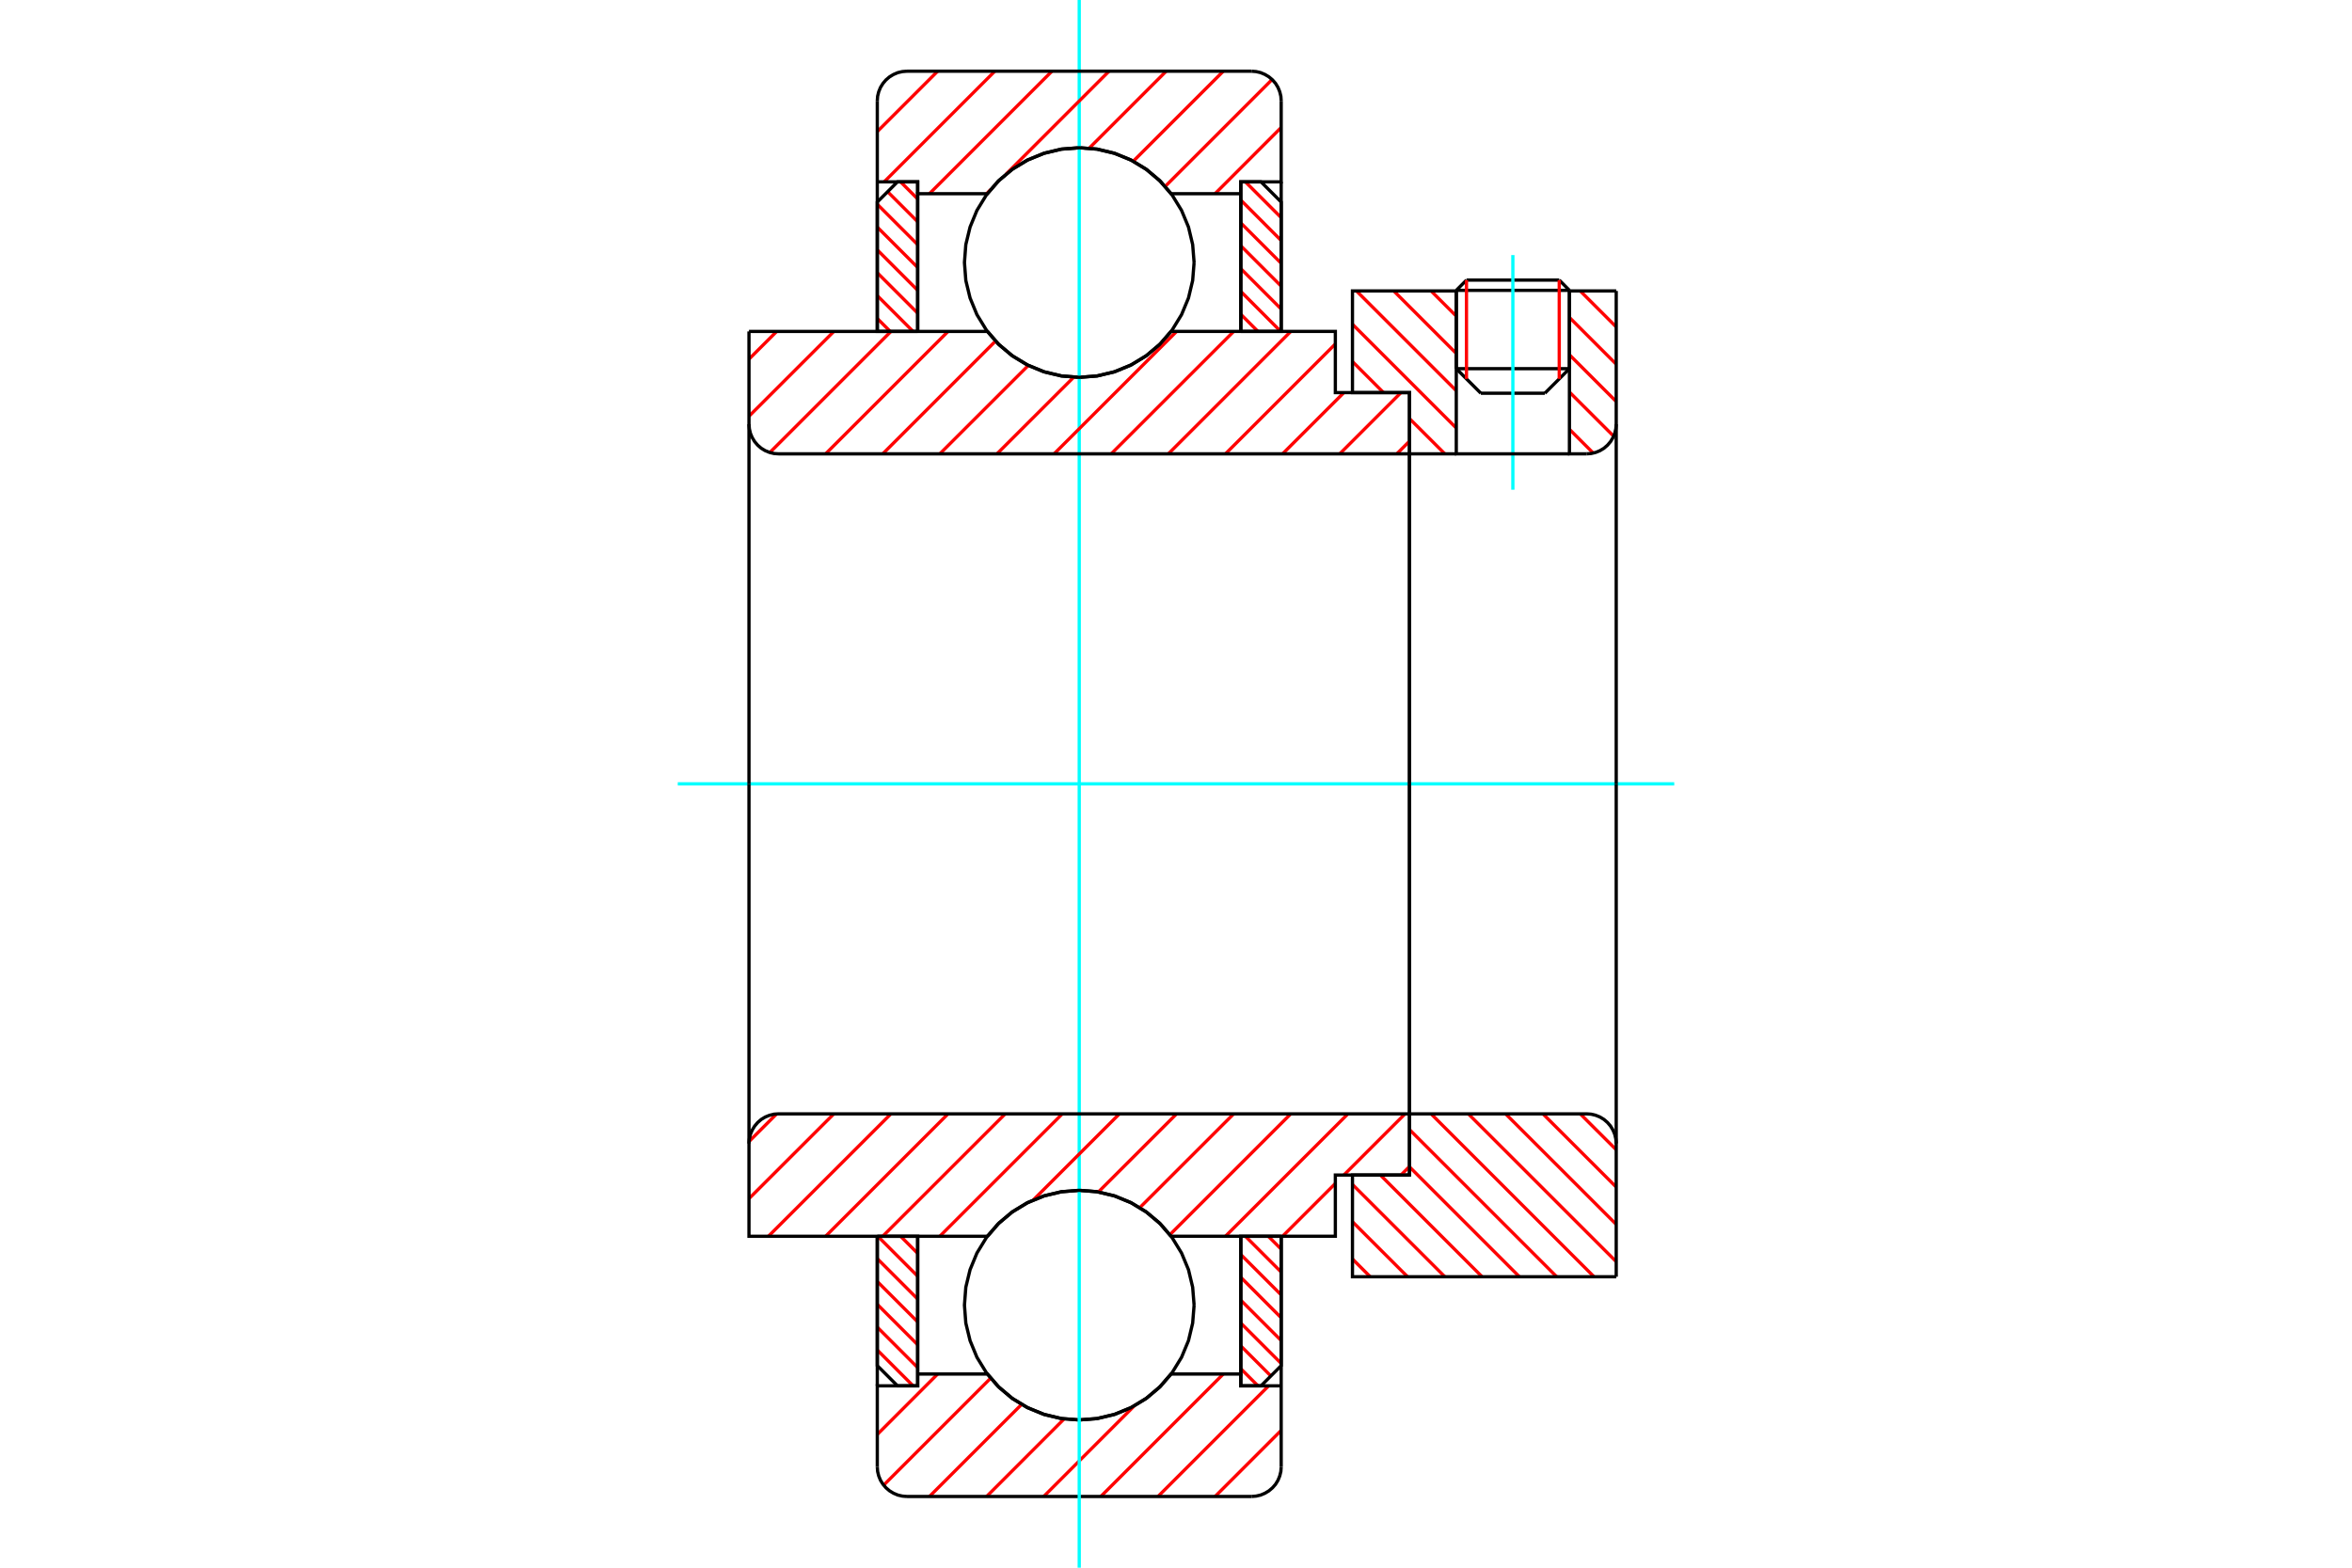 <?xml version="1.0" standalone="no"?>
<!DOCTYPE svg PUBLIC "-//W3C//DTD SVG 1.1//EN"
	"http://www.w3.org/Graphics/SVG/1.1/DTD/svg11.dtd">
<svg xmlns="http://www.w3.org/2000/svg" height="100%" width="100%" viewBox="0 0 36000 24000">
	<rect x="-1800" y="-1200" width="39600" height="26400" style="fill:#FFF"/>
	<g style="fill:none; fill-rule:evenodd" transform="matrix(1 0 0 1 0 0)">
		<g style="fill:none; stroke:#000; stroke-width:50; shape-rendering:geometricPrecision">
			<line x1="24022" y1="4445" x2="22290" y2="4445"/>
			<line x1="22446" y1="4288" x2="23866" y2="4288"/>
			<line x1="22290" y1="5644" x2="24022" y2="5644"/>
			<line x1="23646" y1="6020" x2="22666" y2="6020"/>
			<line x1="22446" y1="4288" x2="22290" y2="4445"/>
			<line x1="24022" y1="4445" x2="23866" y2="4288"/>
			<line x1="23646" y1="6020" x2="24022" y2="5644"/>
			<line x1="22290" y1="5644" x2="22666" y2="6020"/>
			<line x1="22290" y1="4445" x2="22290" y2="5644"/>
			<line x1="24022" y1="5644" x2="24022" y2="4445"/>
		</g>
		<g style="fill:none; stroke:#0FF; stroke-width:50; shape-rendering:geometricPrecision">
			<line x1="23156" y1="7497" x2="23156" y2="3905"/>
		</g>
		<g style="fill:none; stroke:#F00; stroke-width:50; shape-rendering:geometricPrecision">
			<line x1="23866" y1="4288" x2="23866" y2="5800"/>
			<line x1="22446" y1="5800" x2="22446" y2="4288"/>
			<line x1="13428" y1="20668" x2="13976" y2="21216"/>
			<line x1="13428" y1="20318" x2="14046" y2="20937"/>
			<line x1="13428" y1="19969" x2="14046" y2="20587"/>
			<line x1="13428" y1="19619" x2="14046" y2="20237"/>
			<line x1="13428" y1="19269" x2="14046" y2="19887"/>
			<line x1="13435" y1="18926" x2="14046" y2="19538"/>
			<line x1="13784" y1="18926" x2="14046" y2="19188"/>
		</g>
		<g style="fill:none; stroke:#000; stroke-width:50; shape-rendering:geometricPrecision">
			<polyline points="13428,18926 13428,20907 13737,21216 14046,21216 14046,18926 13428,18926"/>
		</g>
		<g style="fill:none; stroke:#0FF; stroke-width:50; shape-rendering:geometricPrecision">
			<line x1="10374" y1="12000" x2="25626" y2="12000"/>
		</g>
		<g style="fill:none; stroke:#F00; stroke-width:50; shape-rendering:geometricPrecision">
			<line x1="13428" y1="4876" x2="13626" y2="5074"/>
			<line x1="13428" y1="4526" x2="13976" y2="5074"/>
			<line x1="13428" y1="4176" x2="14046" y2="4794"/>
			<line x1="13428" y1="3826" x2="14046" y2="4445"/>
			<line x1="13428" y1="3477" x2="14046" y2="4095"/>
			<line x1="13428" y1="3127" x2="14046" y2="3745"/>
			<line x1="13586" y1="2935" x2="14046" y2="3395"/>
			<line x1="13784" y1="2784" x2="14046" y2="3046"/>
		</g>
		<g style="fill:none; stroke:#000; stroke-width:50; shape-rendering:geometricPrecision">
			<polyline points="14046,5074 14046,2784 13737,2784 13428,3093 13428,5074 14046,5074"/>
		</g>
		<g style="fill:none; stroke:#F00; stroke-width:50; shape-rendering:geometricPrecision">
			<line x1="19412" y1="18926" x2="19610" y2="19124"/>
			<line x1="19062" y1="18926" x2="19610" y2="19474"/>
			<line x1="18992" y1="19206" x2="19610" y2="19824"/>
			<line x1="18992" y1="19555" x2="19610" y2="20174"/>
			<line x1="18992" y1="19905" x2="19610" y2="20523"/>
			<line x1="18992" y1="20255" x2="19610" y2="20873"/>
			<line x1="18992" y1="20605" x2="19452" y2="21065"/>
			<line x1="18992" y1="20954" x2="19254" y2="21216"/>
		</g>
		<g style="fill:none; stroke:#000; stroke-width:50; shape-rendering:geometricPrecision">
			<polyline points="19610,18926 19610,20907 19301,21216 18992,21216 18992,18926 19610,18926"/>
		</g>
		<g style="fill:none; stroke:#F00; stroke-width:50; shape-rendering:geometricPrecision">
			<line x1="19062" y1="2784" x2="19610" y2="3332"/>
			<line x1="18992" y1="3063" x2="19610" y2="3682"/>
			<line x1="18992" y1="3413" x2="19610" y2="4031"/>
			<line x1="18992" y1="3763" x2="19610" y2="4381"/>
			<line x1="18992" y1="4113" x2="19610" y2="4731"/>
			<line x1="18992" y1="4462" x2="19603" y2="5074"/>
			<line x1="18992" y1="4812" x2="19254" y2="5074"/>
		</g>
		<g style="fill:none; stroke:#000; stroke-width:50; shape-rendering:geometricPrecision">
			<polyline points="18992,5074 18992,2784 19301,2784 19610,3093 19610,5074 18992,5074"/>
			<polyline points="18277,4019 18255,3744 18191,3476 18085,3221 17941,2986 17762,2776 17552,2597 17317,2453 17062,2348 16794,2283 16519,2262 16244,2283 15976,2348 15721,2453 15486,2597 15276,2776 15097,2986 14953,3221 14848,3476 14783,3744 14762,4019 14783,4294 14848,4562 14953,4817 15097,5052 15276,5262 15486,5441 15721,5585 15976,5691 16244,5755 16519,5777 16794,5755 17062,5691 17317,5585 17552,5441 17762,5262 17941,5052 18085,4817 18191,4562 18255,4294 18277,4019"/>
			<polyline points="18277,19981 18255,19706 18191,19438 18085,19183 17941,18948 17762,18738 17552,18559 17317,18415 17062,18309 16794,18245 16519,18223 16244,18245 15976,18309 15721,18415 15486,18559 15276,18738 15097,18948 14953,19183 14848,19438 14783,19706 14762,19981 14783,20256 14848,20524 14953,20779 15097,21014 15276,21224 15486,21403 15721,21547 15976,21652 16244,21717 16519,21738 16794,21717 17062,21652 17317,21547 17552,21403 17762,21224 17941,21014 18085,20779 18191,20524 18255,20256 18277,19981"/>
		</g>
		<g style="fill:none; stroke:#F00; stroke-width:50; shape-rendering:geometricPrecision">
			<line x1="24187" y1="17052" x2="24738" y2="17602"/>
			<line x1="23616" y1="17052" x2="24738" y2="18173"/>
			<line x1="23045" y1="17052" x2="24738" y2="18744"/>
			<line x1="22474" y1="17052" x2="24738" y2="19315"/>
			<line x1="21904" y1="17052" x2="24398" y2="19546"/>
			<line x1="21574" y1="17293" x2="23827" y2="19546"/>
			<line x1="21574" y1="17864" x2="23256" y2="19546"/>
			<line x1="21128" y1="17989" x2="22685" y2="19546"/>
			<line x1="20701" y1="18133" x2="22115" y2="19546"/>
			<line x1="20701" y1="18704" x2="21544" y2="19546"/>
			<line x1="20701" y1="19274" x2="20973" y2="19546"/>
		</g>
		<g style="fill:none; stroke:#000; stroke-width:50; shape-rendering:geometricPrecision">
			<line x1="24738" y1="12000" x2="24738" y2="19546"/>
			<polyline points="24738,17506 24732,17435 24716,17366 24688,17300 24651,17239 24605,17185 24551,17138 24490,17101 24424,17074 24354,17057 24283,17052 21574,17052 21574,12000"/>
			<polyline points="21574,17052 21574,17989 20701,17989 20701,19546 24738,19546"/>
		</g>
		<g style="fill:none; stroke:#F00; stroke-width:50; shape-rendering:geometricPrecision">
			<line x1="24187" y1="4454" x2="24738" y2="5005"/>
			<line x1="24022" y1="4860" x2="24738" y2="5576"/>
			<line x1="24022" y1="5431" x2="24738" y2="6147"/>
			<line x1="24022" y1="6002" x2="24699" y2="6678"/>
			<line x1="21904" y1="4454" x2="22290" y2="4840"/>
			<line x1="24022" y1="6572" x2="24386" y2="6936"/>
			<line x1="21333" y1="4454" x2="22290" y2="5411"/>
			<line x1="20762" y1="4454" x2="22290" y2="5982"/>
			<line x1="20701" y1="4964" x2="22290" y2="6553"/>
			<line x1="20701" y1="5535" x2="21177" y2="6011"/>
			<line x1="21574" y1="6408" x2="22115" y2="6948"/>
		</g>
		<g style="fill:none; stroke:#000; stroke-width:50; shape-rendering:geometricPrecision">
			<line x1="24738" y1="12000" x2="24738" y2="4454"/>
			<polyline points="24283,6948 24354,6943 24424,6926 24490,6899 24551,6862 24605,6815 24651,6761 24688,6700 24716,6634 24732,6565 24738,6494"/>
			<polyline points="24283,6948 24022,6948 24022,4454"/>
			<polyline points="24022,6948 22290,6948 22290,4454"/>
			<polyline points="22290,6948 21574,6948 21574,12000"/>
			<polyline points="21574,6948 21574,6011 20701,6011 20701,4454 22290,4454"/>
			<line x1="24022" y1="4454" x2="24738" y2="4454"/>
		</g>
		<g style="fill:none; stroke:#F00; stroke-width:50; shape-rendering:geometricPrecision">
			<line x1="19610" y1="21898" x2="18598" y2="22910"/>
			<line x1="19418" y1="21216" x2="17724" y2="22910"/>
			<line x1="18724" y1="21035" x2="16849" y2="22910"/>
			<line x1="17363" y1="21521" x2="15975" y2="22910"/>
			<line x1="16288" y1="21722" x2="15101" y2="22910"/>
			<line x1="15637" y1="21500" x2="14226" y2="22910"/>
			<line x1="15164" y1="21098" x2="13525" y2="22737"/>
			<line x1="14352" y1="21035" x2="13428" y2="21960"/>
		</g>
		<g style="fill:none; stroke:#000; stroke-width:50; shape-rendering:geometricPrecision">
			<polyline points="19610,18926 19610,21216 19610,22456"/>
			<polyline points="19156,22910 19227,22904 19296,22888 19362,22860 19423,22823 19477,22777 19524,22723 19561,22662 19588,22596 19605,22527 19610,22456"/>
			<line x1="19156" y1="22910" x2="13882" y2="22910"/>
			<polyline points="13428,22456 13433,22527 13450,22596 13477,22662 13515,22723 13561,22777 13615,22823 13676,22860 13742,22888 13811,22904 13882,22910"/>
			<polyline points="13428,22456 13428,21216 14046,21216 14046,21035 14046,18926"/>
			<polyline points="14046,21035 15113,21035 15292,21239 15500,21413 15733,21553 15984,21655 16249,21717 16519,21738 16790,21717 17054,21655 17305,21553 17538,21413 17746,21239 17925,21035 18992,21035 18992,18926"/>
			<polyline points="18992,21035 18992,21216 19610,21216"/>
			<line x1="13428" y1="21216" x2="13428" y2="18926"/>
		</g>
		<g style="fill:none; stroke:#0FF; stroke-width:50; shape-rendering:geometricPrecision">
			<line x1="16519" y1="24000" x2="16519" y2="0"/>
		</g>
		<g style="fill:none; stroke:#F00; stroke-width:50; shape-rendering:geometricPrecision">
			<line x1="19610" y1="1952" x2="18598" y2="2965"/>
			<line x1="19471" y1="1217" x2="17834" y2="2854"/>
			<line x1="18724" y1="1090" x2="17346" y2="2468"/>
			<line x1="17850" y1="1090" x2="16671" y2="2269"/>
			<line x1="16975" y1="1090" x2="15402" y2="2663"/>
			<line x1="15162" y1="2903" x2="15101" y2="2965"/>
			<line x1="16101" y1="1090" x2="14226" y2="2965"/>
			<line x1="15227" y1="1090" x2="13533" y2="2784"/>
			<line x1="14352" y1="1090" x2="13428" y2="2014"/>
		</g>
		<g style="fill:none; stroke:#000; stroke-width:50; shape-rendering:geometricPrecision">
			<polyline points="13428,5074 13428,2784 13428,1544"/>
			<polyline points="13882,1090 13811,1096 13742,1112 13676,1140 13615,1177 13561,1223 13515,1277 13477,1338 13450,1404 13433,1473 13428,1544"/>
			<line x1="13882" y1="1090" x2="19156" y2="1090"/>
			<polyline points="19610,1544 19605,1473 19588,1404 19561,1338 19524,1277 19477,1223 19423,1177 19362,1140 19296,1112 19227,1096 19156,1090"/>
			<polyline points="19610,1544 19610,2784 18992,2784 18992,2965 18992,5074"/>
			<polyline points="18992,2965 17925,2965 17746,2761 17538,2587 17305,2447 17054,2345 16790,2283 16519,2262 16249,2283 15984,2345 15733,2447 15500,2587 15292,2761 15113,2965 14046,2965 14046,5074"/>
			<polyline points="14046,2965 14046,2784 13428,2784"/>
			<line x1="19610" y1="2784" x2="19610" y2="5074"/>
		</g>
		<g style="fill:none; stroke:#F00; stroke-width:50; shape-rendering:geometricPrecision">
			<line x1="21574" y1="17858" x2="21443" y2="17989"/>
			<line x1="21506" y1="17052" x2="20569" y2="17989"/>
			<line x1="20439" y1="18118" x2="19631" y2="18926"/>
			<line x1="20632" y1="17052" x2="18757" y2="18926"/>
			<line x1="19757" y1="17052" x2="17906" y2="18903"/>
			<line x1="18883" y1="17052" x2="17446" y2="18488"/>
			<line x1="18009" y1="17052" x2="16812" y2="18248"/>
			<line x1="17134" y1="17052" x2="15814" y2="18372"/>
			<line x1="16260" y1="17052" x2="14385" y2="18926"/>
			<line x1="15386" y1="17052" x2="13511" y2="18926"/>
			<line x1="14511" y1="17052" x2="12637" y2="18926"/>
			<line x1="13637" y1="17052" x2="11762" y2="18926"/>
			<line x1="12763" y1="17052" x2="11464" y2="18350"/>
			<line x1="11887" y1="17053" x2="11465" y2="17475"/>
		</g>
		<g style="fill:none; stroke:#000; stroke-width:50; shape-rendering:geometricPrecision">
			<line x1="21574" y1="12000" x2="21574" y2="17989"/>
			<polyline points="21574,17052 11919,17052 11847,17057 11778,17074 11712,17101 11651,17138 11597,17185 11551,17239 11514,17300 11486,17366 11470,17435 11464,17506 11464,18926 12082,18926 15113,18926"/>
			<polyline points="17925,18926 17746,18722 17538,18549 17305,18409 17054,18307 16790,18244 16519,18223 16249,18244 15984,18307 15733,18409 15500,18549 15292,18722 15113,18926"/>
			<polyline points="17925,18926 20439,18926 20439,17989 21574,17989"/>
			<line x1="11464" y1="12000" x2="11464" y2="17506"/>
		</g>
		<g style="fill:none; stroke:#F00; stroke-width:50; shape-rendering:geometricPrecision">
			<line x1="21574" y1="6754" x2="21380" y2="6948"/>
			<line x1="21443" y1="6011" x2="20506" y2="6948"/>
			<line x1="20569" y1="6011" x2="19631" y2="6948"/>
			<line x1="20439" y1="5266" x2="18757" y2="6948"/>
			<line x1="19757" y1="5074" x2="17883" y2="6948"/>
			<line x1="18883" y1="5074" x2="17008" y2="6948"/>
			<line x1="18009" y1="5074" x2="16134" y2="6948"/>
			<line x1="16434" y1="5775" x2="15260" y2="6948"/>
			<line x1="15740" y1="5594" x2="14385" y2="6948"/>
			<line x1="15238" y1="5221" x2="13511" y2="6948"/>
			<line x1="14511" y1="5074" x2="12637" y2="6948"/>
			<line x1="13637" y1="5074" x2="11783" y2="6928"/>
			<line x1="12763" y1="5074" x2="11464" y2="6372"/>
			<line x1="11888" y1="5074" x2="11464" y2="5498"/>
		</g>
		<g style="fill:none; stroke:#000; stroke-width:50; shape-rendering:geometricPrecision">
			<line x1="11464" y1="12000" x2="11464" y2="5074"/>
			<polyline points="11464,6494 11470,6565 11486,6634 11514,6700 11551,6761 11597,6815 11651,6862 11712,6899 11778,6926 11847,6943 11919,6948 21574,6948 21574,6011 20439,6011 20439,5074 17925,5074"/>
			<polyline points="15113,5074 15292,5278 15500,5451 15733,5591 15984,5693 16249,5756 16519,5777 16790,5756 17054,5693 17305,5591 17538,5451 17746,5278 17925,5074"/>
			<polyline points="15113,5074 12082,5074 11464,5074"/>
			<line x1="21574" y1="12000" x2="21574" y2="6948"/>
		</g>
	</g>
</svg>
